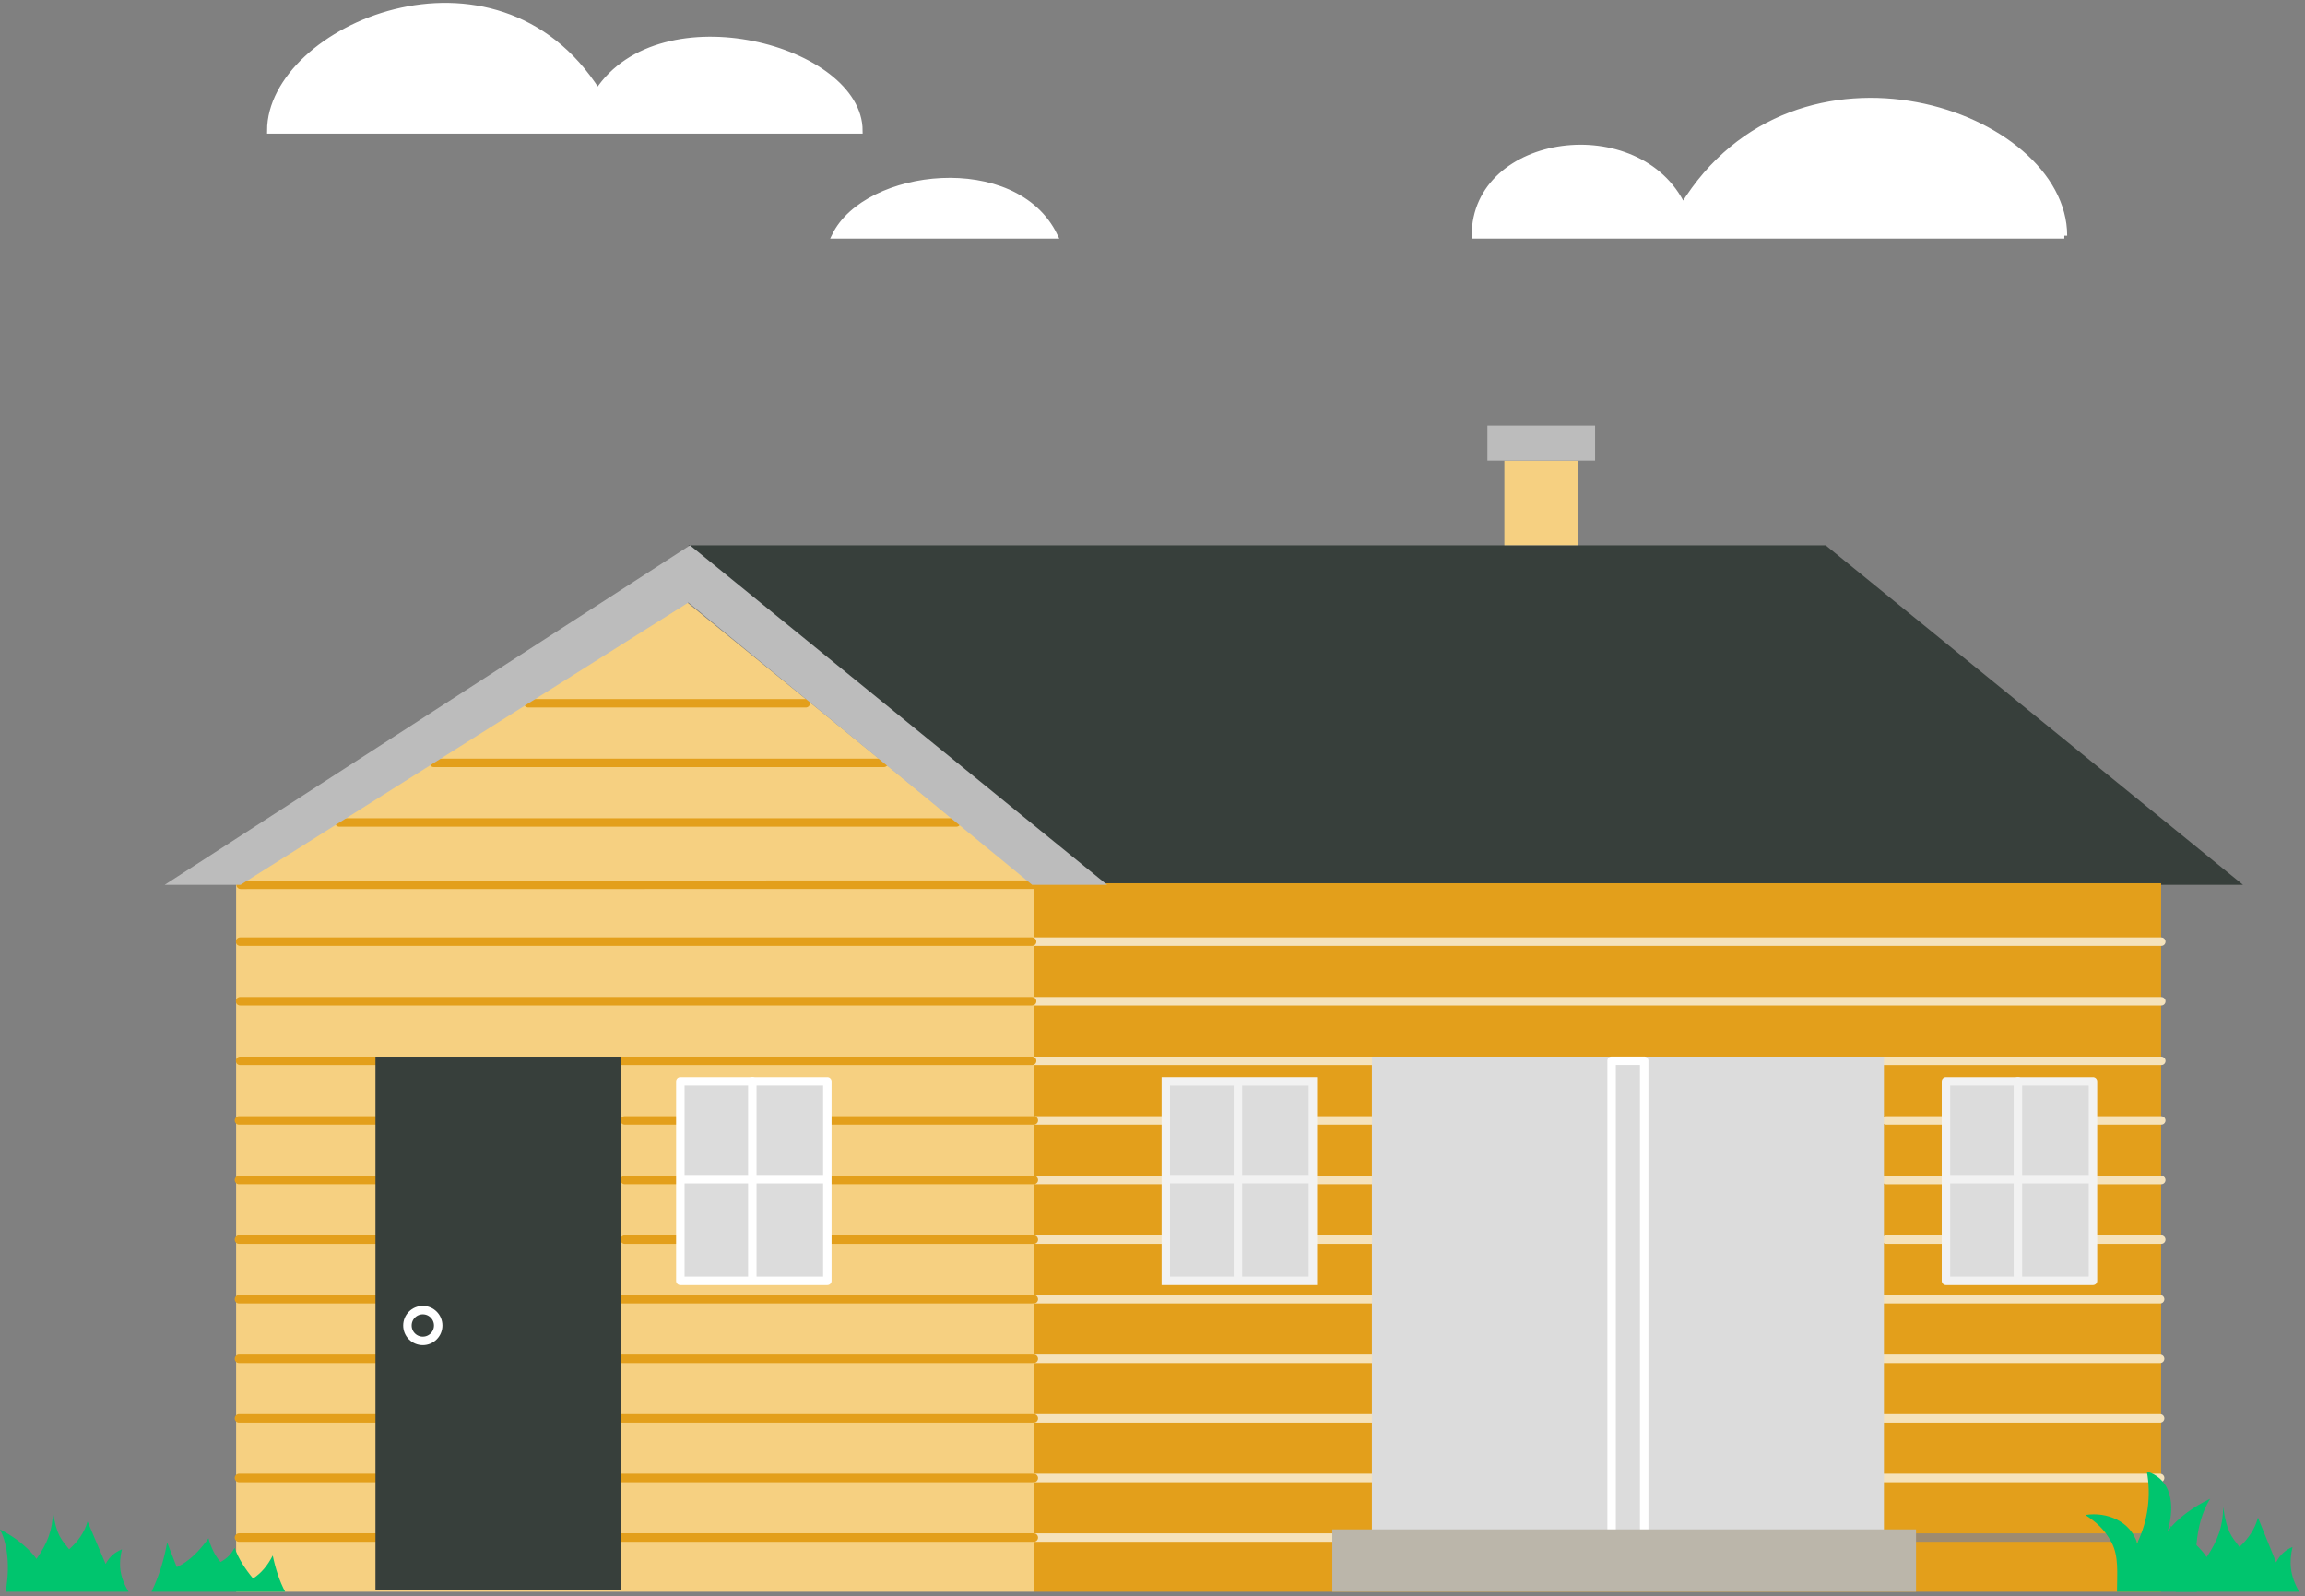 <svg width="400" height="277" viewBox="0 0 400 277" fill="none" xmlns="http://www.w3.org/2000/svg">
<rect x="0" y="0" width="400" height="277" fill="#808080" stroke="none"/>
<path d="M179.391 276.223H40.977V153.52L119.264 104.558L179.391 153.52V276.223Z" fill="#F6D081"/>
<path d="M389.24 153.543L316.823 94.634H119.438L191.816 153.543" fill="#373F3B"/>
<path d="M375.034 276.225H179.398V153.276H375.034V276.225Z" fill="#E39F1B"/>
<path d="M363.805 215.115H375.056" stroke="#F5E2BB" stroke-width="1.469" stroke-miterlimit="10" stroke-linecap="round" stroke-linejoin="round"/>
<path d="M363.805 204.775H375.056" stroke="#F5E2BB" stroke-width="1.469" stroke-miterlimit="10" stroke-linecap="round" stroke-linejoin="round"/>
<path d="M363.805 194.434H375.056" stroke="#F5E2BB" stroke-width="1.469" stroke-miterlimit="10" stroke-linecap="round" stroke-linejoin="round"/>
<path d="M327.328 215.115H337.084" stroke="#F5E2BB" stroke-width="1.469" stroke-miterlimit="10" stroke-linecap="round" stroke-linejoin="round"/>
<path d="M327.328 204.775H337.084" stroke="#F5E2BB" stroke-width="1.469" stroke-miterlimit="10" stroke-linecap="round" stroke-linejoin="round"/>
<path d="M327.328 194.434H337.084" stroke="#F5E2BB" stroke-width="1.469" stroke-miterlimit="10" stroke-linecap="round" stroke-linejoin="round"/>
<path d="M273.859 94.615H261.062V79.95H273.859V94.615Z" fill="#F6D081"/>
<path d="M276.806 79.947H258.117V73.859H276.806V79.947Z" fill="#BCBCBC"/>
<path d="M332.211 266.82H374.856" stroke="#9E8B70" stroke-width="1.469" stroke-miterlimit="10" stroke-linecap="round" stroke-linejoin="round"/>
<path d="M179.406 266.82H231.439" stroke="#F5E2BB" stroke-width="1.469" stroke-miterlimit="10" stroke-linecap="round" stroke-linejoin="round"/>
<path d="M326.93 256.48H374.858" stroke="#F5E2BB" stroke-width="1.469" stroke-miterlimit="10" stroke-linecap="round" stroke-linejoin="round"/>
<path d="M326.93 246.139H374.858" stroke="#F5E2BB" stroke-width="1.469" stroke-miterlimit="10" stroke-linecap="round" stroke-linejoin="round"/>
<path d="M326.93 235.797H374.858" stroke="#F5E2BB" stroke-width="1.469" stroke-miterlimit="10" stroke-linecap="round" stroke-linejoin="round"/>
<path d="M326.93 225.457H374.858" stroke="#F5E2BB" stroke-width="1.469" stroke-miterlimit="10" stroke-linecap="round" stroke-linejoin="round"/>
<path d="M179.797 215.115H201.569" stroke="#F5E2BB" stroke-width="1.469" stroke-miterlimit="10" stroke-linecap="round" stroke-linejoin="round"/>
<path d="M179.797 204.773H201.569" stroke="#F5E2BB" stroke-width="1.469" stroke-miterlimit="10" stroke-linecap="round" stroke-linejoin="round"/>
<path d="M179.797 194.434H201.569" stroke="#F5E2BB" stroke-width="1.469" stroke-miterlimit="10" stroke-linecap="round" stroke-linejoin="round"/>
<path d="M228.312 215.115H238.068" stroke="#F5E2BB" stroke-width="1.469" stroke-miterlimit="10" stroke-linecap="round" stroke-linejoin="round"/>
<path d="M228.32 204.773H238.076" stroke="#F5E2BB" stroke-width="1.469" stroke-miterlimit="10" stroke-linecap="round" stroke-linejoin="round"/>
<path d="M228.32 194.434H238.076" stroke="#F5E2BB" stroke-width="1.469" stroke-miterlimit="10" stroke-linecap="round" stroke-linejoin="round"/>
<path d="M179.406 256.48H238.079" stroke="#F5E2BB" stroke-width="1.469" stroke-miterlimit="10" stroke-linecap="round" stroke-linejoin="round"/>
<path d="M179.406 246.139H238.079" stroke="#F5E2BB" stroke-width="1.469" stroke-miterlimit="10" stroke-linecap="round" stroke-linejoin="round"/>
<path d="M179.406 235.799H238.079" stroke="#F5E2BB" stroke-width="1.469" stroke-miterlimit="10" stroke-linecap="round" stroke-linejoin="round"/>
<path d="M179.406 225.457H238.079" stroke="#F5E2BB" stroke-width="1.469" stroke-miterlimit="10" stroke-linecap="round" stroke-linejoin="round"/>
<path d="M179.406 184.092H375.061" stroke="#F5E2BB" stroke-width="1.469" stroke-miterlimit="10" stroke-linecap="round" stroke-linejoin="round"/>
<path d="M179.406 173.748H375.061" stroke="#F5E2BB" stroke-width="1.469" stroke-miterlimit="10" stroke-linecap="round" stroke-linejoin="round"/>
<path d="M179.406 163.406H375.061" stroke="#F5E2BB" stroke-width="1.469" stroke-miterlimit="10" stroke-linecap="round" stroke-linejoin="round"/>
<path d="M41.469 266.819H65.16" stroke="#E39F1B" stroke-width="1.469" stroke-miterlimit="10" stroke-linecap="round" stroke-linejoin="round"/>
<path d="M143.578 215.115H179.406" stroke="#E39F1B" stroke-width="1.469" stroke-miterlimit="10" stroke-linecap="round" stroke-linejoin="round"/>
<path d="M143.578 204.772H179.406" stroke="#E39F1B" stroke-width="1.469" stroke-miterlimit="10" stroke-linecap="round" stroke-linejoin="round"/>
<path d="M143.578 194.433H179.406" stroke="#E39F1B" stroke-width="1.469" stroke-miterlimit="10" stroke-linecap="round" stroke-linejoin="round"/>
<path d="M108.406 215.115H117.294" stroke="#E39F1B" stroke-width="1.469" stroke-miterlimit="10" stroke-linecap="round" stroke-linejoin="round"/>
<path d="M108.406 204.772H117.294" stroke="#E39F1B" stroke-width="1.469" stroke-miterlimit="10" stroke-linecap="round" stroke-linejoin="round"/>
<path d="M108.406 194.433H117.294" stroke="#E39F1B" stroke-width="1.469" stroke-miterlimit="10" stroke-linecap="round" stroke-linejoin="round"/>
<path d="M107.75 266.819H179.401" stroke="#E39F1B" stroke-width="1.469" stroke-miterlimit="10" stroke-linecap="round" stroke-linejoin="round"/>
<path d="M107.75 256.479H179.401" stroke="#E39F1B" stroke-width="1.469" stroke-miterlimit="10" stroke-linecap="round" stroke-linejoin="round"/>
<path d="M107.75 246.139H179.401" stroke="#E39F1B" stroke-width="1.469" stroke-miterlimit="10" stroke-linecap="round" stroke-linejoin="round"/>
<path d="M107.75 235.796H179.401" stroke="#E39F1B" stroke-width="1.469" stroke-miterlimit="10" stroke-linecap="round" stroke-linejoin="round"/>
<path d="M107.75 225.456H179.401" stroke="#E39F1B" stroke-width="1.469" stroke-miterlimit="10" stroke-linecap="round" stroke-linejoin="round"/>
<path d="M41.469 256.479H65.16" stroke="#E39F1B" stroke-width="1.469" stroke-miterlimit="10" stroke-linecap="round" stroke-linejoin="round"/>
<path d="M41.469 246.139H65.16" stroke="#E39F1B" stroke-width="1.469" stroke-miterlimit="10" stroke-linecap="round" stroke-linejoin="round"/>
<path d="M41.469 235.796H65.16" stroke="#E39F1B" stroke-width="1.469" stroke-miterlimit="10" stroke-linecap="round" stroke-linejoin="round"/>
<path d="M41.469 225.456H65.16" stroke="#E39F1B" stroke-width="1.469" stroke-miterlimit="10" stroke-linecap="round" stroke-linejoin="round"/>
<path d="M41.469 215.115H65.16" stroke="#E39F1B" stroke-width="1.469" stroke-miterlimit="10" stroke-linecap="round" stroke-linejoin="round"/>
<path d="M41.469 204.772H65.16" stroke="#E39F1B" stroke-width="1.469" stroke-miterlimit="10" stroke-linecap="round" stroke-linejoin="round"/>
<path d="M41.469 194.433H65.16" stroke="#E39F1B" stroke-width="1.469" stroke-miterlimit="10" stroke-linecap="round" stroke-linejoin="round"/>
<path d="M41.664 184.092H179.11" stroke="#E39F1B" stroke-width="1.469" stroke-miterlimit="10" stroke-linecap="round" stroke-linejoin="round"/>
<path d="M41.664 173.747H179.11" stroke="#E39F1B" stroke-width="1.469" stroke-miterlimit="10" stroke-linecap="round" stroke-linejoin="round"/>
<path d="M41.664 163.405H179.11" stroke="#E39F1B" stroke-width="1.469" stroke-miterlimit="10" stroke-linecap="round" stroke-linejoin="round"/>
<path d="M41.766 153.543L179.407 153.522" stroke="#E39F1B" stroke-width="1.469" stroke-miterlimit="10" stroke-linecap="round" stroke-linejoin="round"/>
<path d="M58.883 142.724H165.966" stroke="#E39F1B" stroke-width="1.469" stroke-miterlimit="10" stroke-linecap="round" stroke-linejoin="round"/>
<path d="M75.281 132.384H153.372" stroke="#E39F1B" stroke-width="1.469" stroke-miterlimit="10" stroke-linecap="round" stroke-linejoin="round"/>
<path d="M91.68 122.043H139.828" stroke="#E39F1B" stroke-width="1.469" stroke-miterlimit="10" stroke-linecap="round" stroke-linejoin="round"/>
<path d="M363.206 222.27H337.695V187.652H363.206V222.27Z" fill="#DCDCDC" stroke="#F2F2F2" stroke-width="1.469" stroke-miterlimit="10" stroke-linecap="round" stroke-linejoin="round"/>
<path d="M337.859 204.627H363.048H337.859Z" fill="#D1DFFC"/>
<path d="M337.859 204.627H363.048" stroke="#F2F2F2" stroke-width="1.469" stroke-miterlimit="10" stroke-linecap="round" stroke-linejoin="round"/>
<path d="M350.18 187.638V222.09V187.638Z" fill="#D1DFFC"/>
<path d="M350.18 187.638V222.09" stroke="#F2F2F2" stroke-width="1.469" stroke-miterlimit="10" stroke-linecap="round" stroke-linejoin="round"/>
<path d="M227.824 222.27H202.312V187.652H227.824V222.27Z" fill="#DCDCDC" stroke="#F2F2F2" stroke-width="1.469" stroke-miterlimit="10"/>
<path d="M202.492 204.627H227.681H202.492Z" fill="#D1DFFC"/>
<path d="M202.492 204.627H227.681" stroke="#F2F2F2" stroke-width="1.469" stroke-miterlimit="10"/>
<path d="M214.82 187.636V222.088V187.636Z" fill="#D1DFFC"/>
<path d="M214.82 187.636V222.088" stroke="#F2F2F2" stroke-width="1.469" stroke-miterlimit="10"/>
<path d="M143.574 222.27H118.062V187.652H143.574V222.27Z" fill="#DCDCDC" stroke="white" stroke-width="1.469" stroke-miterlimit="10" stroke-linecap="round" stroke-linejoin="round"/>
<path d="M118.234 204.627H143.423H118.234Z" fill="#D1DFFC"/>
<path d="M118.234 204.627H143.423" stroke="white" stroke-width="1.469" stroke-miterlimit="10" stroke-linecap="round" stroke-linejoin="round"/>
<path d="M130.555 187.636V222.088V187.636Z" fill="#D1DFFC"/>
<path d="M130.555 187.636V222.088" stroke="white" stroke-width="1.469" stroke-miterlimit="10" stroke-linecap="round" stroke-linejoin="round"/>
<path d="M326.93 270.588H238.07V183.36H326.93V270.588Z" fill="#DCDCDC"/>
<path d="M285.329 272.264H279.672V184.079H285.329V272.264Z" stroke="white" stroke-width="1.469" stroke-miterlimit="10" stroke-linecap="round" stroke-linejoin="round"/>
<path d="M332.501 265.399H231.203V276.225H332.501V265.399Z" fill="#BBB6AA"/>
<path d="M119.747 94.634L192.126 153.543H179.106L119.463 104.552L41.753 153.543H28.586L119.747 94.634Z" fill="#BCBCBC"/>
<path d="M65.156 275.979V183.361H107.752V275.979" fill="#373F3B"/>
<path d="M76.043 230.02C76.043 231.494 74.847 232.689 73.373 232.689C71.898 232.689 70.703 231.494 70.703 230.02C70.703 228.545 71.898 227.35 73.373 227.35C74.847 227.35 76.043 228.545 76.043 230.02Z" stroke="white" stroke-width="1.469" stroke-miterlimit="10" stroke-linecap="round" stroke-linejoin="round"/>
<path d="M367.374 276.228C367.374 273.062 367.732 270.073 366.401 267.613C365.195 265.378 363.773 264.129 361.883 262.901C365.677 262.3 369.711 264.026 370.878 267.769C372.732 263.962 373.329 259.528 372.551 255.349C375.147 256.148 376.27 258.069 376.63 259.987C376.99 261.903 376.689 263.894 376.148 265.767C377.928 263.341 380.847 261.373 383.534 260.093C380.661 264.776 380.899 270.708 381.232 276.228" fill="#00C56E"/>
<path d="M377.546 276.228C377.546 276.228 378.94 269.605 376.578 264.806C381.12 267.235 382.936 270.212 382.936 270.212C384.87 267.281 385.737 265.003 385.805 261.536C386.439 265.967 387.259 266.597 388.63 268.451C390.147 267.021 391.307 265.373 391.839 263.348L394.988 271.124C395.661 269.792 396.637 268.946 397.835 268.451C397.209 271.121 397.389 273.455 399.003 276.228" fill="#00C56E"/>
<path d="M0.964 276.228C0.964 276.228 2.351 269.954 0 265.407C4.522 267.709 6.33 270.529 6.33 270.529C8.255 267.752 9.118 265.594 9.186 262.309C9.817 266.507 10.633 267.104 11.998 268.861C13.508 267.505 14.663 265.944 15.193 264.026L18.328 271.393C18.998 270.131 19.97 269.329 21.162 268.861C20.539 271.39 20.718 273.601 22.325 276.228" fill="#00C56E"/>
<path d="M26.289 276.228C27.59 273.519 28.47 270.66 29.006 267.678L30.678 271.952C32.876 270.936 34.622 269.11 36.182 266.948C36.635 268.573 37.31 269.969 38.272 271.062C39.567 270.334 40.151 269.61 40.71 268.607C41.416 270.521 42.538 272.27 43.914 273.916C45.368 272.984 46.474 271.618 47.328 269.935C47.826 272.322 48.534 274.434 49.487 276.228" fill="#00C56E"/>
<path d="M149.197 22.685H46.844C46.844 4.866 85.889 -12.187 103.714 15.9C114.768 -0.951 149.197 8.39 149.197 22.685Z" fill="white" stroke="white" stroke-miterlimit="10"/>
<path d="M358.236 40.9H255.883C255.883 23.462 284.454 19.827 292.045 35.809C311.819 3.497 358.232 19.528 358.232 40.9H358.236Z" fill="white" stroke="white" stroke-miterlimit="10"/>
<path d="M183.025 40.9C176.149 26.733 150.303 29.709 144.859 40.9H183.025Z" fill="white" stroke="white" stroke-miterlimit="10"/>
</svg>
